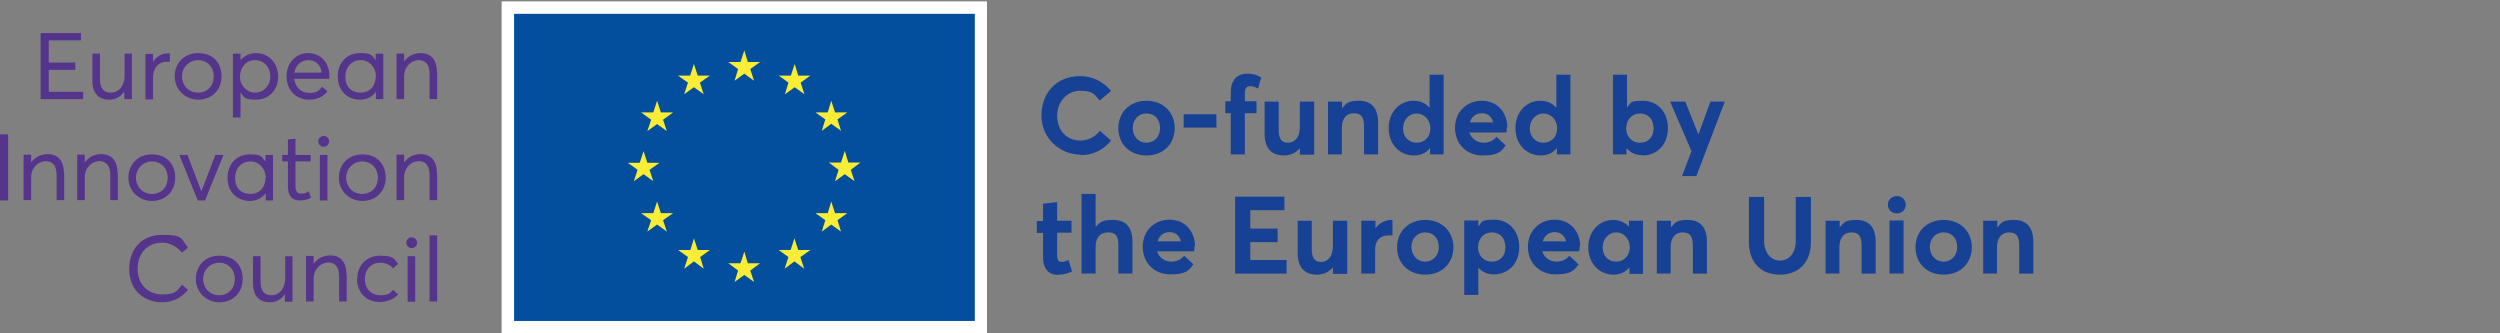 <?xml version="1.0" encoding="UTF-8"?>
<svg id="Layer_1" xmlns="http://www.w3.org/2000/svg" version="1.1" viewBox="0 0 923 123.1">
  <rect x="0" y="0" width="923" height="123.1" fill="#808080" stroke="none"/>
  <!-- Generator: Adobe Illustrator 29.3.1, SVG Export Plug-In . SVG Version: 2.1.0 Build 151)  -->
  <defs>
    <style>
      .st0 {
        fill: #fff;
      }

      .st1 {
        fill: #034f9d;
      }

      .st2 {
        fill: #55358c;
      }

      .st3 {
        fill: #faed36;
      }

      .st4 {
        fill: #164194;
      }
    </style>
  </defs>
  <path class="st4" d="M398.9,57.3c5,0,8.8-2.3,11.3-5.4l-4.1-3.6c-1.7,2.1-4.2,3.6-7.2,3.6-5.1,0-8.6-3.8-8.6-9.1s3.7-9.3,8.5-9.3,5.3,1.4,7.2,3.6l4.2-3.5c-3-3.7-7.2-5.5-11.3-5.5-9.2,0-14.4,6.5-14.4,14.6s6.6,14.4,14.5,14.4Z"/>
  <path class="st4" d="M423.3,52.7c-3,0-5.1-2.4-5.1-5.4s2-5.4,5.1-5.4,5,2.2,5,5.4-2.2,5.4-5,5.4ZM423.3,57.4c6.1,0,10.4-4.2,10.4-10.1s-4.3-10.1-10.4-10.1-10.4,4.2-10.4,10.1,4.2,10.1,10.4,10.1Z"/>
  <rect class="st4" x="437" y="42.2" width="12.1" height="4.9"/>
  <path class="st4" d="M454.3,57h5.3v-15.2h4.3v-4.4h-4.3v-3c0-1.9.7-2.6,2-2.6s1.8.4,2.9.9l1.1-4.1c-.9-.6-2.7-1.4-5-1.4-3.9,0-6.2,2.4-6.2,6.9v3.3h-2v4.4h2v15.2Z"/>
  <path class="st4" d="M474.1,57.4c2.2,0,4.3-.9,5.8-2.7h0v2.4h5.3v-19.6h-5.3v9.5c0,3.8-2,5.7-4.3,5.7s-3.5-1.2-3.5-4.8v-10.4h-5.2v11.8c0,6,3,8.1,7.2,8.1Z"/>
  <path class="st4" d="M490.2,57h5.2v-9.8c0-3.5,1.8-5.4,4.4-5.4s3.8,1.2,3.8,4.9v10.3h5.2v-11.6c0-6-2.9-8.2-7.1-8.2s-4.7,1-6.2,2.8h0v-2.5h-5.2v19.6Z"/>
  <path class="st4" d="M523,52.7c-2.9,0-5-2.2-5-5.3s2.2-5.5,5-5.5,5.1,2.3,5.1,5.5-2.2,5.3-5.1,5.3ZM522,57.4c2.6,0,4.7-1,6-2.8h0v2.4h5v-29.4h-5.2v12.2h0c-1.4-1.7-3.5-2.6-5.9-2.6-5.2,0-9.2,4.2-9.2,10.1s4,10.1,9.4,10.1Z"/>
  <path class="st4" d="M547.1,41.8c2.3,0,3.7,1.4,4.2,3.4h-8.6c.6-2.2,2.3-3.4,4.4-3.4ZM556.5,47.1c0-5.7-3.8-9.9-9.4-9.9s-9.9,4.1-9.9,10,4.2,10.2,10.2,10.2,6.9-1.6,8.5-3.7l-3.4-3.2c-1,1.3-2.6,2.2-4.8,2.2s-4.5-1.4-5.2-3.8h13.7c0-.3.1-1.2.1-1.9Z"/>
  <path class="st4" d="M569.8,52.7c-2.9,0-5-2.2-5-5.3s2.2-5.5,5-5.5,5.1,2.3,5.1,5.5-2.2,5.3-5.1,5.3ZM568.8,57.4c2.6,0,4.7-1,6-2.8h0v2.4h5v-29.4h-5.2v12.2h0c-1.4-1.7-3.5-2.6-5.9-2.6-5.2,0-9.2,4.2-9.2,10.1s4,10.1,9.4,10.1Z"/>
  <path class="st4" d="M605.5,52.7c-2.9,0-5.1-2.1-5.1-5.3s2.1-5.5,5.1-5.5,5,2.1,5,5.5-2.1,5.3-5,5.3ZM606.4,57.4c5.4,0,9.4-4,9.4-10.1s-4-10.1-9.2-10.1-4.4.8-5.9,2.5h0v-12.1h-5.2v29.4h5v-2.4h0c1.4,1.8,3.4,2.7,6,2.7Z"/>
  <polygon class="st4" points="621 65 626.3 65 636.8 37.5 631.5 37.5 627.1 49.5 627 49.5 622.2 37.5 616.6 37.5 624.5 55.8 621 65"/>
  <path class="st4" d="M390.6,101.4c2.6,0,3.9-.6,5.2-1.2l-1.3-4.2c-.9.4-1.8.7-2.5.7-1.2,0-1.7-.8-1.7-2.5v-8.3h5.3v-4.4h-5.3v-6.9l-5.2.6v6.4h-2.3v4.4h2.3v9c0,4.4,2.2,6.5,5.6,6.5Z"/>
  <path class="st4" d="M399.3,101h5.2v-9.9c0-3.5,1.8-5.3,4.6-5.3s3.8,1.2,3.8,4.8v10.4h5.2v-11.7c0-6-3-8.1-7.2-8.1s-4.8.9-6.4,2.6h0v-12.2h-5.2v29.4Z"/>
  <path class="st4" d="M431.8,85.7c2.3,0,3.7,1.4,4.2,3.4h-8.6c.6-2.2,2.3-3.4,4.4-3.4ZM441.2,91c0-5.7-3.8-9.9-9.4-9.9s-9.9,4.1-9.9,10,4.2,10.2,10.2,10.2,6.9-1.6,8.5-3.7l-3.4-3.2c-1,1.3-2.6,2.2-4.8,2.2s-4.5-1.4-5.2-3.8h13.7c0-.3.1-1.2.1-1.9Z"/>
  <polygon class="st4" points="456 101 475 101 475 96 461.6 96 461.6 89.4 471.7 89.4 471.7 84.4 461.6 84.4 461.6 77.6 474.2 77.6 474.2 72.6 456 72.6 456 101"/>
  <path class="st4" d="M486.3,101.4c2.2,0,4.3-.9,5.8-2.7h0v2.4h5.3v-19.6h-5.3v9.5c0,3.8-2,5.7-4.3,5.7s-3.5-1.2-3.5-4.8v-10.4h-5.2v11.8c0,6,3,8.1,7.2,8.1Z"/>
  <path class="st4" d="M502.5,101h5.2v-9c0-3,1.7-5.1,5-5.1s.8,0,1.4,0v-5.7h-.4c-2.3,0-4.4,1.1-5.9,3.1h0v-2.8h-5.2v19.6Z"/>
  <path class="st4" d="M526.2,96.6c-3,0-5.1-2.4-5.1-5.4s2-5.4,5.1-5.4,5,2.2,5,5.4-2.2,5.4-5,5.4ZM526.2,101.4c6.1,0,10.4-4.2,10.4-10.1s-4.3-10.1-10.4-10.1-10.4,4.2-10.4,10.1,4.2,10.1,10.4,10.1Z"/>
  <path class="st4" d="M550.8,96.6c-2.9,0-5.1-2.1-5.1-5.3s2.1-5.5,5.1-5.5,5,2.1,5,5.5-2.1,5.3-5,5.3ZM540.6,108.9h5.2v-10.1h0c1.4,1.6,3.3,2.5,5.7,2.5,5.4,0,9.4-4,9.4-10.1s-4-10.1-9.2-10.1-4.5.9-5.9,2.5h0v-2.2h-5.2v27.5Z"/>
  <path class="st4" d="M574,85.7c2.3,0,3.7,1.4,4.2,3.4h-8.6c.6-2.2,2.3-3.4,4.4-3.4ZM583.4,91c0-5.7-3.8-9.9-9.4-9.9s-9.9,4.1-9.9,10,4.2,10.2,10.2,10.2,6.9-1.6,8.5-3.7l-3.4-3.2c-1,1.3-2.6,2.2-4.8,2.2s-4.5-1.4-5.2-3.8h13.7c0-.3.1-1.2.1-1.9Z"/>
  <path class="st4" d="M596.7,96.6c-3,0-5-2.2-5-5.3s2.2-5.5,5-5.5,5,2.3,5,5.5-2.3,5.3-5,5.3ZM595.7,101.4c2.6,0,4.5-1,5.9-2.7h0v2.4h5v-19.6h-5.2v2.2h0c-1.4-1.6-3.5-2.5-5.8-2.5-5.2,0-9.2,4.2-9.2,10.1s4,10.1,9.3,10.1Z"/>
  <path class="st4" d="M611.6,101h5.2v-9.8c0-3.5,1.8-5.4,4.4-5.4s3.8,1.2,3.8,4.9v10.3h5.2v-11.6c0-6-2.9-8.2-7.1-8.2s-4.7,1-6.2,2.8h0v-2.5h-5.2v19.6Z"/>
  <path class="st4" d="M657,101.4c7.3,0,11.6-4.7,11.6-12.1v-16.6h-5.6v16.3c0,4.5-2.5,7.2-5.9,7.2s-5.8-3.1-5.8-7.2v-16.3h-5.6v16.6c0,7.8,4.6,12.1,11.5,12.1Z"/>
  <path class="st4" d="M673.9,101h5.2v-9.8c0-3.5,1.8-5.4,4.4-5.4s3.8,1.2,3.8,4.9v10.3h5.2v-11.6c0-6-2.9-8.2-7.1-8.2s-4.7,1-6.2,2.8h0v-2.5h-5.2v19.6Z"/>
  <path class="st4" d="M697.6,101h5.2v-19.6h-5.2v19.6ZM700.3,78.8c1.9,0,3.3-1.4,3.3-3.2s-1.4-3.2-3.3-3.2-3.3,1.4-3.3,3.2,1.4,3.2,3.3,3.2Z"/>
  <path class="st4" d="M717.6,96.6c-3,0-5.1-2.4-5.1-5.4s2-5.4,5.1-5.4,5,2.2,5,5.4-2.2,5.4-5,5.4ZM717.6,101.4c6.1,0,10.4-4.2,10.4-10.1s-4.3-10.1-10.4-10.1-10.4,4.2-10.4,10.1,4.2,10.1,10.4,10.1Z"/>
  <path class="st4" d="M732.1,101h5.2v-9.8c0-3.5,1.8-5.4,4.4-5.4s3.8,1.2,3.8,4.9v10.3h5.2v-11.6c0-6-2.9-8.2-7.1-8.2s-4.7,1-6.2,2.8h0v-2.5h-5.2v19.6Z"/>
  <rect class="st0" x="185.2" y=".5" width="179.2" height="122.5"/>
  <polygon class="st2" points="15 12.2 29.9 12.2 29.9 14.9 18 14.9 18 23.1 27.8 23.1 27.8 25.8 18 25.8 18 33.9 30.7 33.9 30.7 36.6 15 36.6 15 12.2"/>
  <path class="st2" d="M48.7,19.8v16.8h-2.8v-2.8h0c-1.3,1.9-3.3,3-5.5,3-3.9,0-6.3-2.2-6.3-7v-10h2.8v9.2c0,3.8,1.4,5.2,4.1,5.2s5-2.3,5-6.3v-8.1h2.8Z"/>
  <path class="st2" d="M62.7,19.7v3.1c-.4,0-.8,0-1.1,0-3.2,0-5.1,2.4-5.1,5.8v8.1h-2.8v-16.8h2.8v3h0c1.2-2,3.2-3.2,5.5-3.2s.5,0,.7,0Z"/>
  <path class="st2" d="M64.5,28.2c0-4.8,3.4-8.6,8.7-8.6s8.6,3.5,8.6,8.6-3.7,8.6-8.6,8.6-8.7-3.8-8.7-8.6ZM78.9,28.2c0-3.6-2.5-6-5.8-6s-5.9,2.7-5.9,6,2.4,6,5.9,6,5.8-2.5,5.8-6Z"/>
  <path class="st2" d="M102.7,28.3c0,5.1-3.6,8.5-8.2,8.5s-4.4-1-5.7-2.7h0v9.3h-2.8v-23.6h2.8v2.5h0c1.4-1.8,3.5-2.7,5.7-2.7,4.8,0,8.2,3.8,8.2,8.7ZM99.8,28.3c0-3.7-2.5-6.1-5.7-6.1s-5.5,2.7-5.5,6.1,2.6,5.9,5.6,5.9,5.6-2.5,5.6-5.9Z"/>
  <path class="st2" d="M121.5,29.1h-12.9c.4,3.1,2.6,5.2,5.6,5.2s3.7-1,4.7-2.3l2,1.7c-1.4,1.9-3.7,3.1-6.8,3.1-4.8,0-8.3-3.5-8.3-8.6s3.5-8.6,8-8.6,7.8,3.5,7.8,8.3,0,1,0,1.1ZM108.7,26.8h10.1c-.4-2.8-2.2-4.6-4.9-4.6s-4.7,1.7-5.2,4.6Z"/>
  <path class="st2" d="M141.5,19.8v16.8h-2.7v-2.7h0c-1.3,1.8-3.4,2.9-5.9,2.9-4.6,0-8.2-3.3-8.2-8.5s3.4-8.7,8.2-8.7,4.4,1,5.8,2.7h0v-2.5h2.8ZM138.8,28.3c0-3.4-2.4-6.1-5.6-6.1s-5.7,2.4-5.7,6.1,2.2,5.9,5.6,5.9,5.6-2.4,5.6-5.9Z"/>
  <path class="st2" d="M161.4,26.7v9.9h-2.8v-9.2c0-3.9-1.7-5.2-4.1-5.2s-5.3,2.2-5.3,6v8.4h-2.8v-16.8h2.8v2.9h0c1.4-2,3.6-3.1,6.1-3.1,3.6,0,6,2.2,6,7Z"/>
  <rect class="st2" y="49.6" width="3" height="24.4"/>
  <path class="st2" d="M23.7,64v9.9h-2.8v-9.2c0-3.9-1.7-5.2-4.1-5.2s-5.3,2.2-5.3,6v8.4h-2.8v-16.8h2.8v2.9h0c1.4-2,3.6-3.1,6.1-3.1,3.6,0,6,2.2,6,7Z"/>
  <path class="st2" d="M43.5,64v9.9h-2.8v-9.2c0-3.9-1.7-5.2-4.1-5.2s-5.3,2.2-5.3,6v8.4h-2.8v-16.8h2.8v2.9h0c1.4-2,3.6-3.1,6.1-3.1,3.6,0,6,2.2,6,7Z"/>
  <path class="st2" d="M47.4,65.6c0-4.8,3.4-8.6,8.7-8.6s8.6,3.5,8.6,8.6-3.7,8.6-8.6,8.6-8.7-3.8-8.7-8.6ZM61.9,65.6c0-3.6-2.5-6-5.8-6s-5.9,2.7-5.9,6,2.4,6,5.9,6,5.8-2.5,5.8-6Z"/>
  <polygon class="st2" points="82.5 57.2 75.7 74 73 74 66.2 57.2 69.2 57.2 74.3 70.5 74.4 70.5 79.5 57.2 82.5 57.2"/>
  <path class="st2" d="M100.8,57.2v16.8h-2.7v-2.7h0c-1.3,1.8-3.4,2.9-5.9,2.9-4.6,0-8.2-3.3-8.2-8.5s3.4-8.7,8.2-8.7,4.4,1,5.8,2.7h0v-2.5h2.8ZM98.1,65.7c0-3.4-2.4-6.1-5.6-6.1s-5.7,2.4-5.7,6.1,2.2,5.9,5.6,5.9,5.6-2.4,5.6-5.9Z"/>
  <path class="st2" d="M106.3,69v-9.4h-2.1v-2.4h2.1v-5.7l2.8-.3v6h5.6v2.4h-5.6v8.9c0,2,.5,3,2.1,3s2-.4,2.8-.9l.8,2.4c-.9.5-2.1,1-4.1,1-3,0-4.4-1.8-4.4-5.2Z"/>
  <path class="st2" d="M117.5,52.2c0-1.1.9-2,2-2s2,.9,2,2-.9,2-2,2-2-.9-2-2ZM118.1,57.2h2.8v16.8h-2.8v-16.8Z"/>
  <path class="st2" d="M125.1,65.6c0-4.8,3.4-8.6,8.7-8.6s8.6,3.5,8.6,8.6-3.7,8.6-8.6,8.6-8.7-3.8-8.7-8.6ZM139.5,65.6c0-3.6-2.5-6-5.8-6s-5.9,2.7-5.9,6,2.4,6,5.9,6,5.8-2.5,5.8-6Z"/>
  <path class="st2" d="M161.4,64v9.9h-2.8v-9.2c0-3.9-1.7-5.2-4.1-5.2s-5.3,2.2-5.3,6v8.4h-2.8v-16.8h2.8v2.9h0c1.4-2,3.6-3.1,6.1-3.1,3.6,0,6,2.2,6,7Z"/>
  <path class="st2" d="M47.7,99.3c0-7,4.3-12.6,12.2-12.6s6.9,1.4,9.5,4.7l-2.2,1.9c-1.9-2.3-4.5-3.7-7.3-3.7-5.6,0-9.1,4-9.1,9.7s3.9,9.4,9.1,9.4,5.6-1.5,7.3-3.6l2.2,1.9c-2.1,2.6-5.2,4.6-9.5,4.6-6.6,0-12.2-4.3-12.2-12.3Z"/>
  <path class="st2" d="M72.3,103c0-4.8,3.4-8.6,8.7-8.6s8.6,3.5,8.6,8.6-3.7,8.6-8.6,8.6-8.7-3.8-8.7-8.6ZM86.7,103c0-3.6-2.5-6-5.8-6s-5.9,2.7-5.9,6,2.4,6,5.9,6,5.8-2.5,5.8-6Z"/>
  <path class="st2" d="M108,94.6v16.8h-2.8v-2.8h0c-1.3,1.9-3.3,3-5.5,3-3.9,0-6.3-2.2-6.3-7v-10h2.8v9.2c0,3.8,1.4,5.2,4.1,5.2s5-2.3,5-6.3v-8.1h2.8Z"/>
  <path class="st2" d="M128,101.4v9.9h-2.8v-9.2c0-3.9-1.7-5.2-4.1-5.2s-5.3,2.2-5.3,6v8.4h-2.8v-16.8h2.8v2.9h0c1.4-2,3.6-3.1,6.1-3.1,3.6,0,6,2.2,6,7Z"/>
  <path class="st2" d="M131.9,103c0-5.1,3.5-8.6,8.4-8.6s5.1,1,6.7,3l-1.9,1.7c-1-1.3-2.7-2.1-4.7-2.1-3.4,0-5.7,2.5-5.7,6s2.3,6,5.7,6,3.7-.9,4.7-2l1.9,1.7c-1.4,1.6-3.9,2.8-6.9,2.8-4.8,0-8.3-3.5-8.3-8.6Z"/>
  <path class="st2" d="M150,89.6c0-1.1.9-2,2-2s2,.9,2,2-.9,2-2,2-2-.9-2-2ZM150.5,94.6h2.8v16.8h-2.8v-16.8Z"/>
  <rect class="st2" x="158.6" y="86.9" width="2.8" height="24.4"/>
  <rect class="st1" x="189.8" y="5.1" width="170.1" height="113.4"/>
  <polygon class="st3" points="271.2 29.8 274.8 27.2 278.4 29.8 277 25.5 280.6 22.9 276.1 22.9 274.8 18.6 273.4 22.9 268.9 22.9 272.5 25.5 271.2 29.8"/>
  <polygon class="st3" points="252.6 34.8 256.2 32.2 259.8 34.8 258.4 30.5 262.1 27.9 257.6 27.9 256.2 23.6 254.8 27.9 250.3 27.9 254 30.5 252.6 34.8"/>
  <polygon class="st3" points="242.6 37.2 241.2 41.5 236.7 41.5 240.4 44.2 239 48.4 242.6 45.8 246.2 48.4 244.8 44.2 248.5 41.5 244 41.5 242.6 37.2"/>
  <polygon class="st3" points="237.6 64.3 241.2 66.9 239.8 62.7 243.5 60.1 239 60.1 237.6 55.8 236.2 60.1 231.8 60.1 235.4 62.7 234 66.9 237.6 64.3"/>
  <polygon class="st3" points="244 78.7 242.6 74.4 241.2 78.7 236.7 78.7 240.4 81.3 239 85.5 242.6 82.9 246.2 85.5 244.8 81.3 248.5 78.7 244 78.7"/>
  <polygon class="st3" points="257.6 92.3 256.2 88 254.9 92.3 250.4 92.3 254 94.9 252.6 99.2 256.2 96.5 259.8 99.2 258.5 94.9 262.1 92.3 257.6 92.3"/>
  <polygon class="st3" points="276.1 97.2 274.8 92.9 273.4 97.2 268.9 97.2 272.5 99.9 271.2 104.1 274.8 101.5 278.4 104.1 277 99.9 280.6 97.2 276.1 97.2"/>
  <polygon class="st3" points="294.7 92.3 293.3 88 291.9 92.3 287.5 92.3 291.1 94.9 289.7 99.2 293.3 96.5 296.9 99.2 295.5 94.9 299.2 92.3 294.7 92.3"/>
  <polygon class="st3" points="308.3 78.7 306.9 74.4 305.6 78.7 301.1 78.7 304.7 81.3 303.4 85.5 306.9 82.9 310.5 85.5 309.2 81.3 312.8 78.7 308.3 78.7"/>
  <polygon class="st3" points="317.7 60 313.2 60 311.9 55.7 310.5 60 306 60 309.6 62.7 308.3 66.9 311.9 64.3 315.5 66.9 314.1 62.7 317.7 60"/>
  <polygon class="st3" points="303.4 48.3 306.9 45.7 310.5 48.3 309.2 44.1 312.8 41.5 308.3 41.5 306.9 37.2 305.6 41.5 301.1 41.5 304.7 44.1 303.4 48.3"/>
  <polygon class="st3" points="293.4 23.6 292 27.9 287.5 27.9 291.1 30.5 289.8 34.8 293.4 32.2 297 34.8 295.6 30.5 299.2 27.9 294.7 27.9 293.4 23.6"/>
</svg>